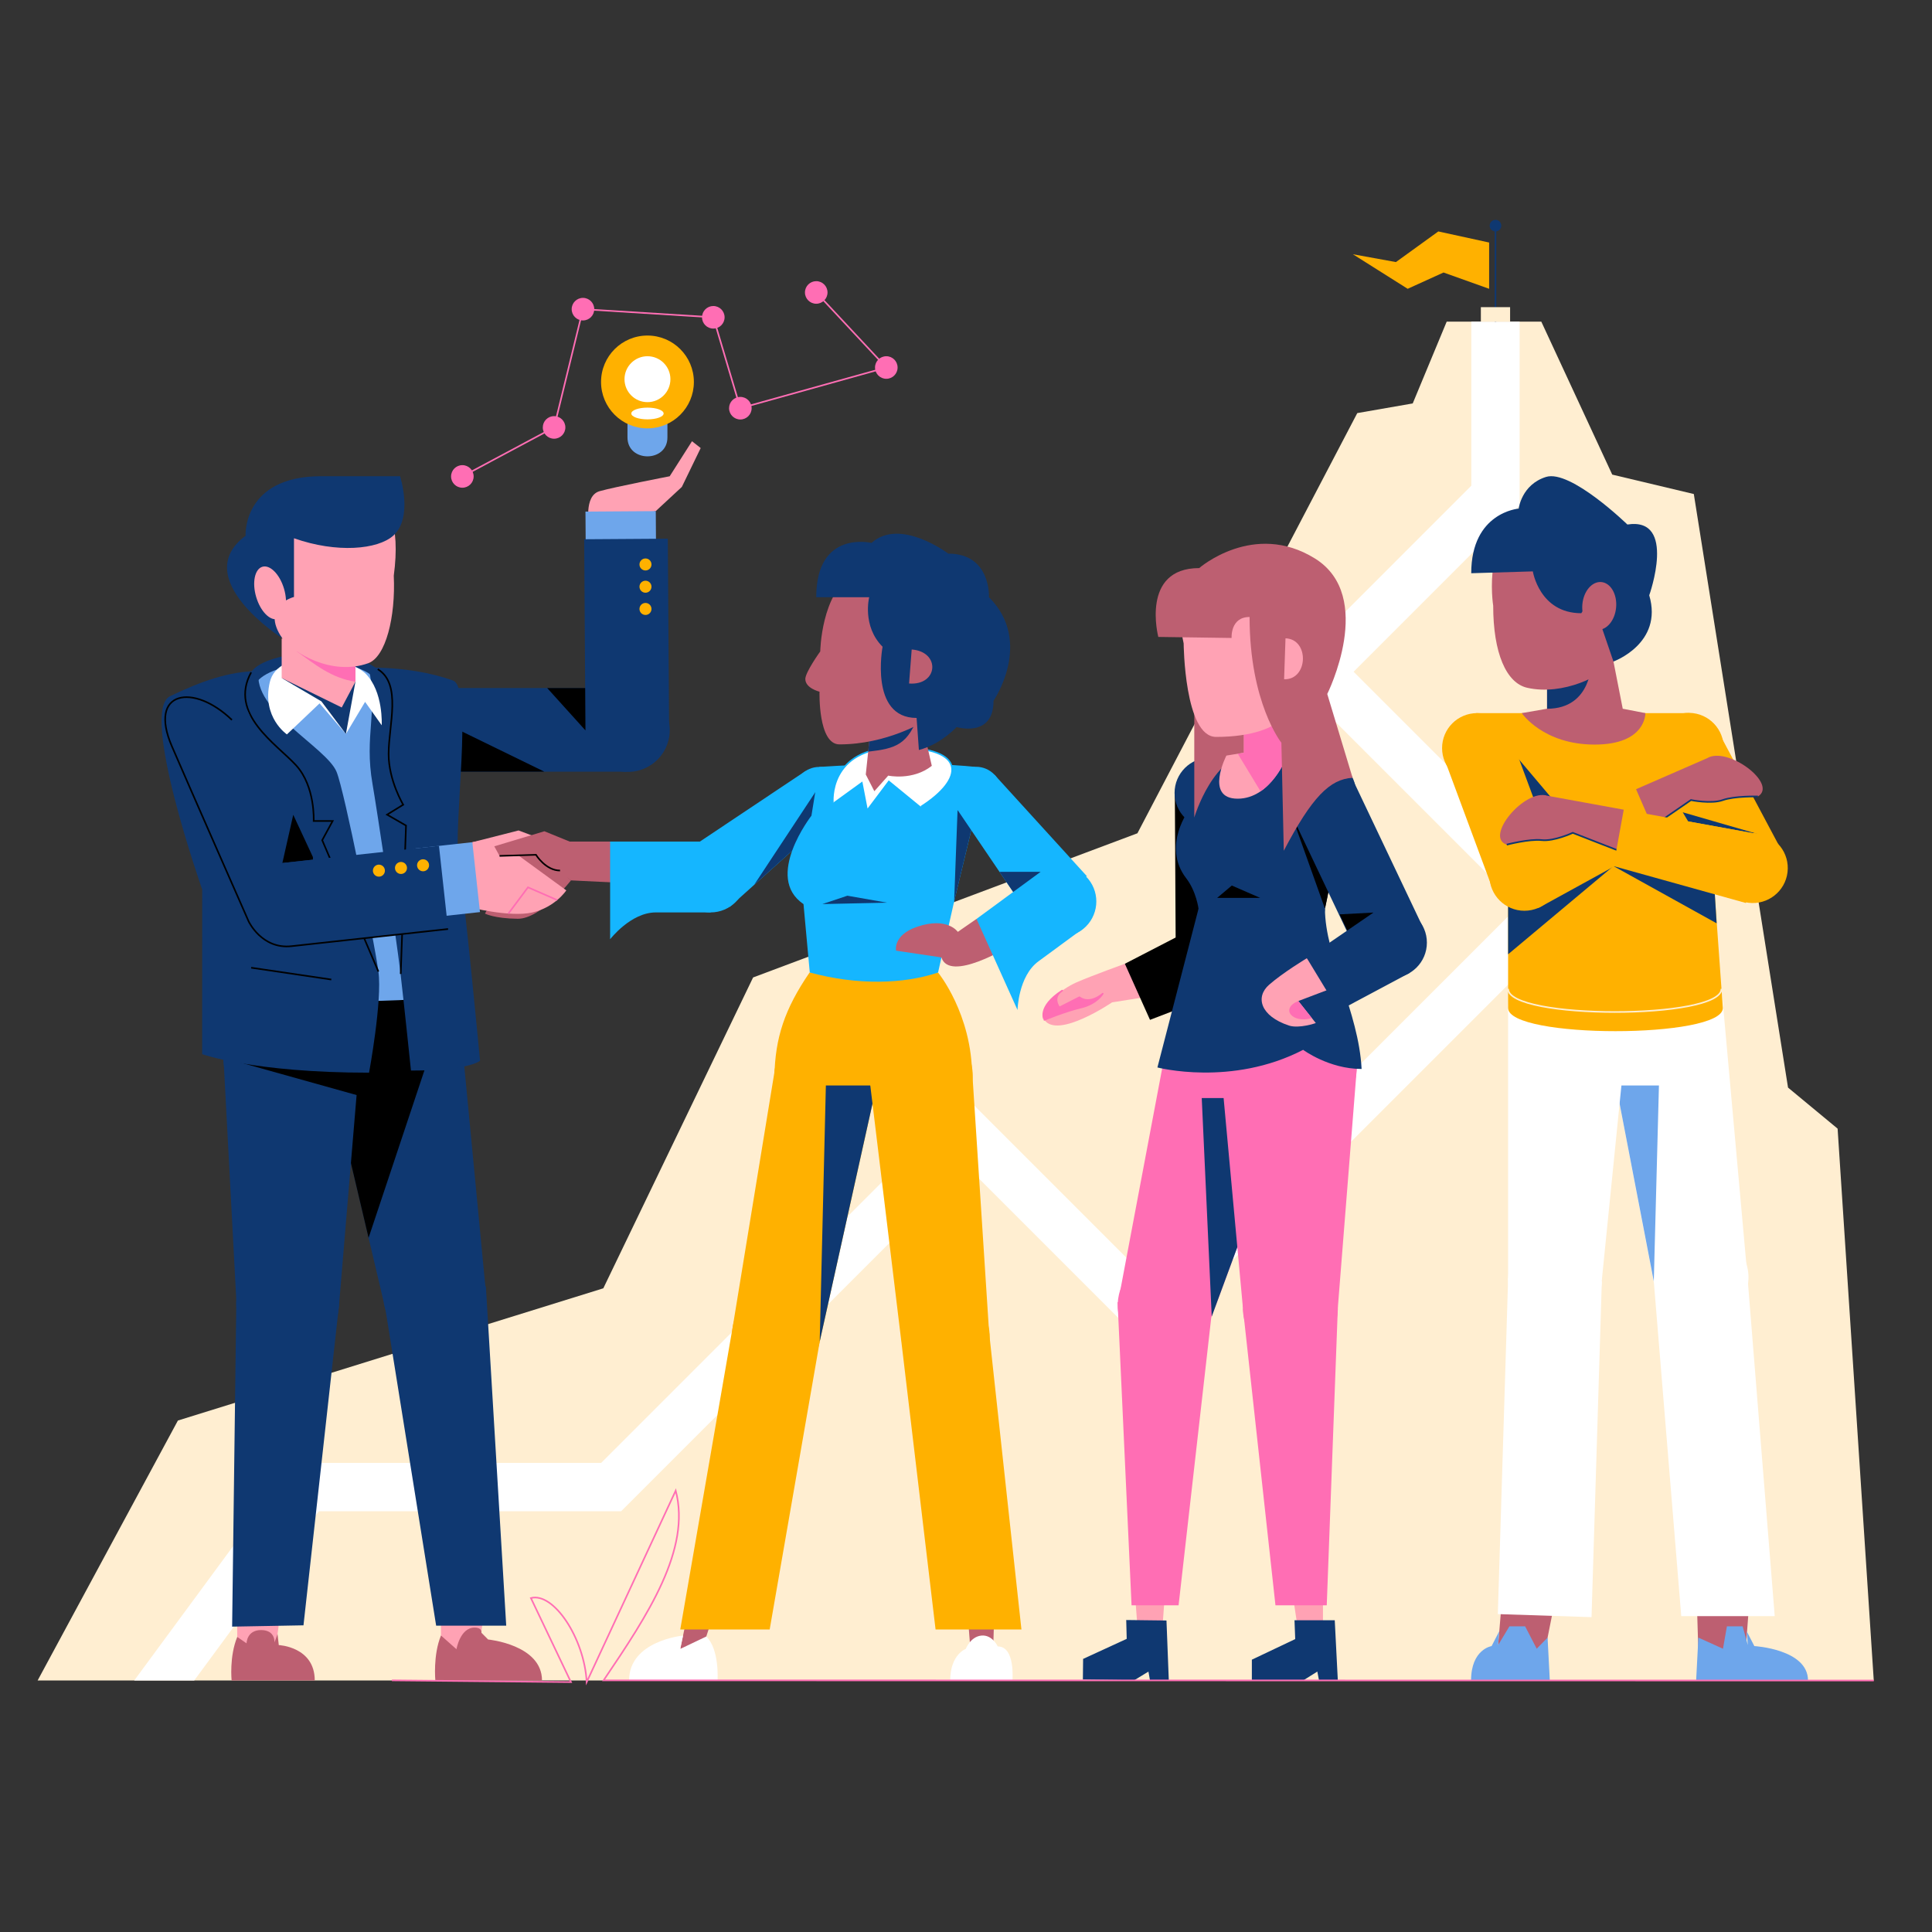 <svg xmlns="http://www.w3.org/2000/svg" xmlns:xlink="http://www.w3.org/1999/xlink" id="Layer_1" x="0px" y="0px" viewBox="0 0 1200 1200" style="enable-background:new 0 0 1200 1200;" xml:space="preserve"><rect x="0" y="0" width="1200" height="1200" fill="#333333" stroke="none"/> <style type="text/css"> .st0{fill:#FFEED1;} .st1{fill:#FFFFFF;} .st2{fill:none;stroke:#0F3871;stroke-miterlimit:10;} .st3{fill:#FFB100;} .st4{fill:#0F3871;} .st5{fill:#FFA2B4;} .st6{fill:#FF6EB4;} .st7{fill:#FF6EB4;stroke:#FF6EB4;stroke-width:1.016;stroke-linecap:round;stroke-linejoin:round;stroke-miterlimit:10;} .st8{fill:#BD5F71;} .st9{fill:#6EA6EB;} .st10{fill:#15B6FF;} .st11{fill:none;stroke:#FF6EB4;stroke-miterlimit:10;} .st12{fill:none;stroke:#000000;stroke-miterlimit:10;} .st13{fill:none;stroke:#15B6FF;stroke-miterlimit:10;} .st14{fill:none;stroke:#FFEED1;stroke-miterlimit:10;} .st15{fill:none;stroke:#0F3871;stroke-width:1.032;stroke-miterlimit:10;} .st16{fill:#156AFF;} .st17{fill:none;stroke:#FFB100;stroke-miterlimit:10;} .st18{fill:#FFFFFF;stroke:#6EA6EB;stroke-miterlimit:10;} .st19{fill:none;stroke:#156AFF;stroke-miterlimit:10;} .st20{fill:url(#SVGID_1_);} .st21{fill:none;stroke:#156AFF;stroke-width:0.957;stroke-linecap:round;stroke-linejoin:round;stroke-miterlimit:10;} .st22{fill:none;stroke:#FF6EB4;stroke-width:1.087;stroke-miterlimit:10;} .st23{fill:none;stroke:#FF6EB4;stroke-width:0.957;stroke-linecap:round;stroke-linejoin:round;stroke-miterlimit:10;} </style> <g> <g> <polygon class="st0" points="23.36,1043.79 110.5,882.32 374.73,800.19 467.76,607.12 706.47,517.57 843.03,256.58 877.47,250.58 898.57,199.78 957.33,199.78 1001.39,294.79 1052.06,306.85 1110.58,675.52 1141.37,701.02 1163.83,1043.79 "></polygon> <g> <polygon class="st1" points="120.62,1043.79 83.36,1043.79 182.86,908.65 373.39,908.65 600.25,681.79 712.17,793.71 943.49,562.4 798.32,417.23 913.87,301.67 913.87,199.78 943.87,199.78 943.87,314.1 840.74,417.23 985.91,562.4 712.17,836.14 600.25,724.22 385.81,938.65 198.03,938.65 "></polygon> </g> <line class="st2" x1="928.87" y1="199.78" x2="928.87" y2="140.15"></line> <polygon class="st3" points="924.93,150.64 924.93,179.38 896.6,169.26 874.33,179.38 840.32,157.92 867.04,162.78 893.36,143.75 "></polygon> <circle class="st4" cx="928.87" cy="140.15" r="3.61"></circle> <rect x="919.79" y="190.78" class="st0" width="18.16" height="9.01"></rect> </g> <g> <polygon class="st5" points="723.55,989.67 720.61,1030.43 707.96,1029.51 704.9,989.53 "></polygon> <polygon class="st4" points="699.52,1006.22 724.52,1006.52 725.97,1043.85 714.28,1043.71 713.32,1038.25 704.54,1043.6 672.59,1043.22 672.74,1030.37 699.82,1017.92 "></polygon> <ellipse transform="matrix(0.511 -0.86 0.86 0.511 -343.266 1018.477)" class="st6" cx="723.33" cy="810.88" rx="29.47" ry="29.47"></ellipse> <polygon class="st6" points="752.94,813.01 694.16,808.76 702.83,997.09 732.04,997.09 "></polygon> <path class="st5" d="M698.67,598.61l15.67,20.24l-23.6,3.73c0,0-33.71,22.95-42.06,10.87c-4.93-7.13,10.43-19.12,19.96-23.29 C678.18,605.99,698.67,598.61,698.67,598.61z"></path> <path class="st7" d="M659.74,615.29c-6.72,4.32-1.76,10.49-1.76,10.49l12.47-6.35c6.68,4.9,14.47-2.23,14.47-2.23 s-3.56,6.23-13.49,8.57c-9.93,2.34-22.76,7.67-22.76,7.67S643.91,625.58,659.74,615.29z"></path> <rect x="729.99" y="492.59" transform="matrix(1 -5.539044e-03 5.539044e-03 1 -3.002 4.173)" width="43.73" height="102.85"></rect> <circle class="st4" cx="751.41" cy="492.48" r="21.86"></circle> <ellipse transform="matrix(0.945 -0.328 0.328 0.945 -153.573 279.201)" cx="752.14" cy="595.55" rx="21.86" ry="21.86"></ellipse> <polygon points="761.09,615.49 743.19,575.6 698.67,598.61 714.29,633.45 "></polygon> <polygon class="st6" points="806.34,672.14 724.03,652.07 695.5,803.24 752.63,817.69 "></polygon> <ellipse transform="matrix(0.171 -0.985 0.985 0.171 -18.564 1302.776)" class="st6" cx="764.98" cy="662.42" rx="42.24" ry="42.24"></ellipse> <polygon class="st4" points="772,682.02 746.42,682.02 752.63,817.69 785.61,728.33 "></polygon> <polygon class="st5" points="821.72,990.45 821.72,1031.31 809.04,1031.31 803.11,991.65 "></polygon> <polygon class="st4" points="804.04,1006.38 829.04,1006.38 830.94,1043.69 819.25,1043.69 818.22,1038.24 809.51,1043.69 777.55,1043.69 777.55,1030.85 804.48,1018.07 "></polygon> <circle class="st6" cx="800.42" cy="662.17" r="42.24"></circle> <polygon class="st6" points="842.9,661.45 758.18,662.17 772,812.36 830.94,812.36 "></polygon> <circle class="st6" cx="801.47" cy="812.66" r="29.47"></circle> <polygon class="st6" points="830.94,812.66 772,812.66 792.21,997.09 824.07,997.09 "></polygon> <path class="st4" d="M744.43,564.4l-25.54,98.62c0,0,46.1,12.08,90.51-10.95c0,0,15.98,11.89,36.32,11.89 c-1.82-35.7-22.76-70.12-22.76-99.56H744.43z"></path> <path class="st4" d="M738.98,502.34c0,0-17.82,22.92-2.16,43.23c6.22,8.06,7.6,18.83,7.6,18.83c0,21.95,78.53,21.95,78.53,0 c0,0,18.12-84.91,6.08-92c-13.97-8.22-72.85-5.69-83.65-0.93C736.53,475.37,738.98,502.34,738.98,502.34z"></path> <polygon points="755.99,557.7 765.1,550.02 782.74,557.7 "></polygon> <path d="M800.65,501.87l22.31,62.52c0,0,9.5-42.38,9.83-64.65L800.65,501.87z"></path> <circle class="st4" cx="820.39" cy="492.48" r="21.86"></circle> <circle class="st4" cx="864.41" cy="585.49" r="21.86"></circle> <rect x="820.61" y="487.5" transform="matrix(0.903 -0.429 0.429 0.903 -149.794 413.997)" class="st4" width="43.73" height="102.85"></rect> <path class="st5" d="M811.73,595.15l18.8,17.45l-24.11,9.16l10.85,13.68c0,0-10.38,3.63-16.73,1.53 c-17.68-5.86-20.99-17.7-12.27-25.33S811.73,595.15,811.73,595.15z"></path> <polygon class="st4" points="875.76,604.18 853.07,566.81 811.73,595.15 831.54,627.78 "></polygon> <path class="st8" d="M741.79,419.81v87.97c0,0,11.94-40.56,37.72-40.56v-47.4H741.79z"></path> <path class="st5" d="M761.73,469.31c0,0-13.75,26.77,7.01,26.77s30.63-26.4,30.63-26.4l-2.43-0.94v-24.69H772.6v23.47 L761.73,469.31z"></path> <path class="st6" d="M799.38,469.69c0,0-5.34,14.28-16.42,21.83l-14.17-23.37l3.8-0.62v-23.46h24.35v24.69L799.38,469.69z"></path> <path class="st5" d="M742.08,360.59c-4.96,7.16-11.31,20.09-6.89,39.06c0,0,0.46,58.06,20.15,58.06c22.98,0,35.79-5.98,41.6-11.52 s51.13-58.12,23.45-89.06C791.84,325.22,747.04,353.43,742.08,360.59z"></path> <path class="st8" d="M824.38,431.05c0,0,30.31-60.6-7.67-84.18c-37.97-23.58-71.88,5.98-71.88,5.98 c-36.59,0-25.38,42.76-25.38,42.76l45.52,0.65c0,0-0.91-13.04,11.17-13.04c0,53.47,19.75,78.1,19.75,78.1l1.5,67.1 c17.45-33.34,28.63-44.53,42.73-45.32L824.38,431.05z M797.58,421.9l0.87-25.43C813.44,396.99,812.57,422.41,797.58,421.9z"></path> <path class="st6" d="M806.42,621.75c-11.23,4.49-4.29,14.11,8.45,10.65L806.42,621.75z"></path> <polygon points="836.82,577.95 853.07,566.81 832.06,567.93 "></polygon> </g> <g> <polygon class="st4" points="210.58,810.6 146.78,807.69 138.61,653.28 223.42,657.16 "></polygon> <polygon class="st4" points="301.54,799.83 238.25,808.32 202.73,657.83 286.87,646.55 "></polygon> <ellipse transform="matrix(0.993 -0.122 0.122 0.993 -77.988 34.868)" class="st4" cx="244.8" cy="652.19" rx="42.45" ry="42.45"></ellipse> <path class="st9" d="M414.55,258.74c0-8.84-24.81-8.84-24.81,0v12.96c0,15.66,24.81,15.66,24.81,0V258.74z"></path> <polygon class="st5" points="147.16,988.02 174.44,999.44 169.65,1035.58 147.49,1035.58 "></polygon> <path class="st8" d="M147.36,1016.72l5.78,3.98c0,0,0.05-8.24,9.03-8.24c8.98,0,8.32,7.68,8.32,7.68l1.89-5.22l0.77,6.87 c0,0,22.35,0.97,22.35,22h-51.64C143.87,1043.79,142.32,1028.96,147.36,1016.72z"></path> <polygon class="st5" points="273.7,987.13 300.98,998.54 296.19,1034.69 274.04,1034.69 "></polygon> <path class="st8" d="M273.9,1015.83l9.62,8.52c0,0,2.27-13.44,11.25-13.44c6.43,0,3.71,5.41,3.71,5.41l0.44-2.29l4.25,4.29 c0,0,33.48,3.19,33.48,25.47h-66.25C270.41,1043.79,268.86,1028.07,273.9,1015.83z"></path> <circle class="st4" cx="181.02" cy="655.22" r="42.45"></circle> <path class="st4" d="M142.05,614.83c0-11,136.52-9.88,137.87,1.12l7.23,35.17l-33.37,59.47h-49.25l-65.97-55.37L142.05,614.83z"></path> <path d="M138.61,656.98l82.88,23.18l-3.53,42.21l10.97,46.48l50.99-152.9l-137.87-1.12C142.05,614.83,136.9,624.67,138.61,656.98z "></path> <ellipse transform="matrix(0.262 -0.965 0.965 0.262 -648.98 769.782)" class="st4" cx="178.7" cy="809.12" rx="31.93" ry="31.93"></ellipse> <ellipse transform="matrix(0.707 -0.707 0.707 0.707 -489.416 426.375)" class="st4" cx="269.97" cy="803.96" rx="31.93" ry="31.93"></ellipse> <polygon class="st4" points="210.61,810.26 146.79,807.97 144.18,1010.33 188.5,1009.52 "></polygon> <polygon class="st4" points="301.78,798.95 238.73,809.06 270.9,1009.72 314.42,1009.72 "></polygon> <ellipse transform="matrix(0.158 -0.988 0.988 0.158 -219.92 648.848)" class="st4" cx="270.38" cy="453.34" rx="25.98" ry="25.98"></ellipse> <path class="st5" d="M365.94,326.38c0,0-3.54-18.42,6.46-21.29c9.11-2.61,43.56-9.27,43.56-9.27l13.85-21.76l5.4,4.23l-11.7,24.14 l-16.2,15.02L365.94,326.38z"></path> <rect x="363.76" y="317.61" transform="matrix(1 -6.785979e-03 6.785979e-03 1 -2.271 2.624)" class="st9" width="43.67" height="36.65"></rect> <ellipse transform="matrix(0.528 -0.85 0.85 0.528 -201.188 545.19)" class="st4" cx="389.62" cy="453.49" rx="25.98" ry="25.98"></ellipse> <rect x="329.85" y="368.15" transform="matrix(6.682458e-03 1 -1 6.682458e-03 780.739 2.284)" class="st4" width="118.73" height="51.95"></rect> <circle class="st3" cx="400.92" cy="350.6" r="3.73"></circle> <circle class="st3" cx="400.92" cy="364.42" r="3.73"></circle> <circle class="st3" cx="400.92" cy="378.23" r="3.73"></circle> <rect x="270.38" y="427.36" class="st4" width="118.73" height="51.95"></rect> <polygon points="363.47,427.36 363.64,453.67 339.88,427.36 "></polygon> <polygon points="286.41,454.09 338.13,479.31 270.38,479.31 "></polygon> <polygon class="st5" points="293.4,523.12 322.09,515.81 338.13,521.82 334.2,528.66 322.75,525.82 296.63,552.52 "></polygon> <polygon class="st8" points="427.57,999.99 422.52,1024.17 436.19,1024.17 444.02,999.99 "></polygon> <path class="st1" d="M424.25,1015.89c0,0-33.52,3.12-33.52,27.9h54.95c0,0,1.3-19.38-7-27.32l-16.17,7.71L424.25,1015.89z"></path> <polygon class="st8" points="601.65,1010.39 603.55,1035.02 616.68,1031.2 617.44,1005.8 "></polygon> <path class="st1" d="M599.85,1024.17c0,0-9.65,3.44-9.65,19.62h38.63c0,0,1.93-21.17-9.12-21.17c0,0-3.36-7.41-10.17-6.73 C602.74,1016.57,599.85,1024.17,599.85,1024.17z"></path> <path class="st3" d="M582.65,604.04c0,0,21.14,25.8,21.14,64.52H481c0.48-23.91,6.26-41.74,21.85-64.52H582.65z"></path> <circle class="st3" cx="512.96" cy="668.56" r="31.96"></circle> <circle class="st3" cx="482.17" cy="828.45" r="27.4"></circle> <polygon class="st3" points="509.14,833.3 455.2,823.61 481.51,662.91 544.42,674.21 "></polygon> <polygon class="st4" points="544.42,674.21 512.96,674.21 509.14,833.3 "></polygon> <polygon class="st3" points="478.06,1012.1 422.52,1012.1 455.2,823.61 509.14,833.3 "></polygon> <ellipse transform="matrix(0.899 -0.438 0.438 0.899 -234.786 317.74)" class="st3" cx="572.03" cy="668.3" rx="31.96" ry="31.96"></ellipse> <ellipse transform="matrix(0.899 -0.438 0.438 0.899 -304.219 340.689)" class="st3" cx="587.1" cy="830.43" rx="27.4" ry="27.4"></ellipse> <polygon class="st3" points="614.35,827.55 559.85,833.3 540.24,671.65 603.81,664.94 "></polygon> <polygon class="st3" points="634.43,1012.1 581.1,1012.1 559.85,833.3 614.35,827.55 "></polygon> <path class="st10" d="M582.65,604.04l9.98-44.09c2.28-21.7-91.28-20.11-93.56,1.58l3.89,42.5 C532.61,612.1,561.5,611.24,582.65,604.04z"></path> <path class="st8" d="M354.63,546.82c0,0-18.52,23.98-33.05,23.84c-14.53-0.14-20.34-3.21-20.34-3.21l24.85-46.36L354.63,546.82z"></path> <path class="st5" d="M290.98,563.33c0,0,25.54,6.66,39.72,3.41s21.04-13.72,21.04-13.72l-44.45-32.42l-13.89,2.51L290.98,563.33z"></path> <polyline class="st11" points="346.08,559.05 327.93,551.13 315.77,567.43 "></polyline> <polygon class="st8" points="353.83,522.72 338.13,516.31 307.01,525.66 310.28,531.61 332.9,530.92 354.63,546.82 386.35,548.37 384.22,522.72 "></polygon> <path class="st12" d="M310.28,531.61l22.61-0.69c0,0,5.99,9.79,14.96,9.79"></path> <path class="st4" d="M234.63,415.64c-22.56-16.95-71.71-10.16-78.63,1.96l5.19,24.42l76.85-1.84L234.63,415.64z"></path> <path class="st9" d="M279.92,615.95c0,8.58-137.87,7.46-137.87-1.12l6.03-58.07l-16.09-124.88l27.48-8.33 c11.92-14.82,65.09-16.57,74.26-0.51l24.68,8.42l6.52,121.05L279.92,615.95z"></path> <path class="st4" d="M229.23,666.26c-71.85,0-103.67-11.5-103.67-11.5l0.04-102.24c0,0-39.05-110.86-20.01-120.07 s36.85-15.63,55.15-15.63c-4.36,24.42,41.95,47.24,48.28,62.5c5.07,12.23,23.58,106.08,26.03,124.18 C237.51,621.58,229.23,666.26,229.23,666.26z"></path> <line class="st12" x1="156" y1="601.06" x2="205.78" y2="608.41"></line> <path class="st4" d="M255.26,664.94c36.5,0,42.9-6.09,42.9-6.09s-9.6-101.83-13.25-123.36c-3.65-21.54,9.35-108.2-3.6-112.83 c-12.95-4.63-30.34-8.03-52.38-8.03c6.14,27-2.89,41.94,2.46,72.4c2.29,13.04,14.65,94.53,17.24,116.47 C250.77,621.62,255.26,664.94,255.26,664.94z"></path> <path class="st12" d="M235.05,603.49l-34.92-81.62l6.48-11.94h-11.78c0,0,1.09-21.43-10.94-34.59 c-12.03-13.17-42.1-31.8-27.89-57.73"></path> <path class="st12" d="M248.89,604.93l3.29-92.16l-11.77-6.78l10.03-6.17c0,0-9.07-15-9.07-31.53c0-17.83,8.36-43.41-6.74-52.65"></path> <circle class="st4" cx="130.54" cy="453.09" r="25.98"></circle> <ellipse transform="matrix(0.414 -0.91 0.91 0.414 -407.048 491.613)" class="st4" cx="178.21" cy="561.88" rx="25.98" ry="25.98"></ellipse> <rect x="95.01" y="481.48" transform="matrix(0.402 0.916 -0.916 0.402 557.163 162.336)" class="st4" width="118.73" height="51.95"></rect> <polyline points="194.36,533.97 175.38,536.05 182.14,506.09 194.36,532.34 "></polyline> <path class="st10" d="M378.96,522.72v60.67c0,0,12.79-16.67,28.4-16.67c15.61,0,34.01,0,34.01,0v-44.01H378.96z"></path> <circle class="st3" cx="402.15" cy="237.24" r="28.83"></circle> <ellipse class="st1" cx="402.15" cy="256.83" rx="10.04" ry="3.65"></ellipse> <circle class="st10" cx="441.37" cy="544.72" r="22"></circle> <circle class="st10" cx="508.91" cy="492.11" r="15.76"></circle> <polygon class="st10" points="517.37,505.63 453.17,563.3 429.58,526.15 500.38,478.87 "></polygon> <polygon class="st4" points="468.4,549.61 506.35,492.11 517.37,505.63 "></polygon> <path class="st8" d="M606.52,570.76L626.56,588c0,0-36.73,22.44-41.84,6.68l-28.17-4.21c0,0-2.11-9.65,13.14-14.85 c18.77-6.39,25.23,3.18,25.23,3.18L606.52,570.76z"></path> <path class="st10" d="M606.52,570.76l25.48,56.57c0,0,0.44-21.01,13.02-30.25c12.58-9.24,27.41-20.13,27.41-20.13l-26.05-35.47 L606.52,570.76z"></path> <ellipse transform="matrix(0.773 -0.634 0.634 0.773 -205.31 545.345)" class="st10" cx="659.18" cy="559.49" rx="22" ry="22"></ellipse> <path class="st1" d="M167.56,423.75c-5.05,21.81,10.65,32.4,10.65,32.4l20.29-19.28l16.35,19.03l11.92-19.96l10.32,14.54 c0,0,1.14-21.07-10.07-32.12C215.81,407.32,172.62,401.94,167.56,423.75z"></path> <polygon class="st4" points="174.95,421.13 199.63,435.63 214.84,455.9 220.77,423.4 "></polygon> <path class="st10" d="M605.64,476.35c0,0-32.2-4.27-96.73,0L504,506.64c0,0-29.74,38.27-4.93,54.89l93.56-1.58l12.52-52.08 L605.64,476.35z"></path> <polygon class="st4" points="594.76,503.1 592.63,559.95 605.14,507.87 "></polygon> <polygon class="st4" points="510.79,561.54 526.31,556.34 550.94,560.66 "></polygon> <path class="st1" d="M572.03,501.09l-20.03-16.4l-13.14,17.48l-3.24-16.77l-18.31,13.26c0,0-3.38-34.36,40.18-34.36 C601.06,464.28,598.98,483.92,572.03,501.09z"></path> <path class="st13" d="M517.31,498.64c0,0-3.38-34.36,40.18-34.36c43.56,0,41.48,19.63,14.53,36.81"></path> <path class="st8" d="M578.76,475.67l-7.69-33.36h-29.23l-4.09,38.74l5.32,10.39l8.62-9.69 C551.69,481.76,566.91,485.05,578.76,475.67z"></path> <path class="st4" d="M571.07,442.32l-29.23,0l-2.62,24.56C556.51,464.84,564.25,462.77,571.07,442.32z"></path> <path class="st8" d="M573.88,448.1c0,0-22.95,14.25-52.49,14.25c-13.36,0-12.37-32.72-12.37-32.72s-8.82-2.13-8.82-7.89 c0-4.26,9.27-17.13,9.27-17.13s0.55-36.31,20.58-48.05c20.04-11.73,83.9-23.46,83.9,33.53 C613.95,430.97,573.88,448.1,573.88,448.1z"></path> <path class="st4" d="M617.1,435.28c0,23.26-22.89,16.3-22.89,16.3c-8.5,8.49-16.81,12.48-23.47,14.27l-4.47-62.44 c0,0,17.58,42.52,3.04,42.52c-29.45,0-21.13-44.23-21.13-44.23c-12.85-12.86-8.31-30.77-8.31-30.77h-32.89 c0-42.07,34.34-33.71,34.34-33.71c17.77-16,47.65,6.64,47.65,6.64c26.64,0,25.3,27.07,25.3,27.07 C642.13,398.79,617.1,435.28,617.1,435.28z"></path> <path class="st8" d="M564.64,424.54l1.63-21.13C584.39,404.81,582.76,425.94,564.64,424.54z"></path> <circle class="st1" cx="402.15" cy="235.52" r="14.26"></circle> <circle class="st6" cx="287.18" cy="295.92" r="7.01"></circle> <circle class="st6" cx="344.15" cy="265.48" r="7.01"></circle> <circle class="st6" cx="362.09" cy="192.03" r="7.01"></circle> <circle class="st6" cx="443.05" cy="197.08" r="7.01"></circle> <circle class="st6" cx="459.84" cy="253.54" r="7.01"></circle> <circle class="st6" cx="550.5" cy="228.27" r="7.01"></circle> <circle class="st6" cx="506.98" cy="181.65" r="7.01"></circle> <polyline class="st11" points="506.98,181.65 550.5,228.27 459.84,253.54 443.05,197.08 362.09,192.03 344.15,265.48 287.18,295.92 "></polyline> <circle class="st10" cx="606.24" cy="492.02" r="15.76"></circle> <polygon class="st10" points="594.76,503.1 643.19,574.53 675.03,544.16 617.7,481.22 "></polygon> <polygon class="st4" points="629.29,554.03 646.37,541.49 620.79,541.49 "></polygon> <rect x="259.25" y="524.98" transform="matrix(0.994 -0.109 0.109 0.994 -57.974 33.529)" class="st9" width="36.65" height="43.67"></rect> <rect x="177.92" y="530.57" transform="matrix(0.994 -0.109 0.109 0.994 -59.285 28.027)" class="st4" width="97.84" height="51.95"></rect> <ellipse transform="matrix(0.091 -0.996 0.996 0.091 -296.347 750.138)" class="st3" cx="262.65" cy="537.37" rx="3.73" ry="3.73"></ellipse> <ellipse transform="matrix(0.091 -0.996 0.996 0.091 -310.477 738.002)" class="st3" cx="248.94" cy="539.04" rx="3.73" ry="3.73"></ellipse> <ellipse transform="matrix(0.091 -0.996 0.996 0.091 -324.607 725.866)" class="st3" cx="235.23" cy="540.71" rx="3.73" ry="3.73"></ellipse> <polygon class="st5" points="174.95,421.13 174.95,396.62 220.77,396.62 220.77,423.4 212.26,439.43 "></polygon> <path class="st6" d="M184.19,404.49l36.59-7.87l0,26.78C205.93,421.28,195.32,412.47,184.19,404.49z"></path> <path class="st5" d="M175.3,396.44c6.64,8.99,30.73,23.59,53.39,15.5c10.91-3.89,17.09-28.68,15.89-54.38 c4.21-31.18-2.7-51.48-20.43-51.48c-24.43,0-70.17,7.34-68.62,44.84C156.7,379.25,168.24,386.89,175.3,396.44z"></path> <path class="st4" d="M175.3,396.44c0,0-58.37-37.21-22.78-63.66c0,0-2.03-37,46.97-37s49,0,49,0s8.33,25.71-4.23,36.93 c-9.63,8.6-35,11.02-61.66,1.61c0,11.85,0,36.47,0,36.47S161.45,376.1,175.3,396.44z"></path> <ellipse transform="matrix(0.959 -0.283 0.283 0.959 -97.467 62.701)" class="st5" cx="167.93" cy="368.15" rx="9.02" ry="16.9"></ellipse> <path class="st12" d="M144.05,447.17c-23.79-22.98-52.26-18.28-37.3,16.35c11.77,27.25,47.67,108.74,47.67,108.74 s8.15,17.46,26.62,15.43l97.26-10.66"></path> </g> <g> <polygon class="st8" points="1053.87,992.58 1054.93,1027.71 1084.06,1027.71 1086.47,995.4 "></polygon> <path class="st9" d="M1122.99,1043.79h-69.49l1.39-26.64l15.28,6.9l2.45-13.9h9.76l3.23,11.63l-0.72-8.6l4.77,9.23 C1089.66,1022.41,1122.99,1024.32,1122.99,1043.79z"></path> <circle class="st1" cx="1032.48" cy="624.6" r="37.61"></circle> <ellipse transform="matrix(0.965 -0.264 0.264 0.965 -171.856 306.584)" class="st1" cx="1056.22" cy="793.52" rx="29.11" ry="29.11"></ellipse> <polygon class="st1" points="1069.88,620.58 995.13,629.03 1027.29,796.79 1085.15,790.25 "></polygon> <polygon class="st9" points="1003.79,674.21 1030.4,674.21 1027.2,795.85 "></polygon> <polygon class="st1" points="1085.24,791.2 1027.2,795.85 1044.26,1003.82 1102.31,1003.82 "></polygon> <polygon class="st8" points="932.97,992.58 930.01,1027.71 959.14,1027.71 965.56,995.4 "></polygon> <path class="st9" d="M913.71,1043.79h48.91l-1.39-26.64l-6.75,6.9l-7.19-13.9h-9.76l-7.02,11.63l0.72-8.6l-4.77,9.23 C926.46,1022.41,913.71,1024.32,913.71,1043.79z"></path> <circle class="st1" cx="974.32" cy="626.09" r="37.61"></circle> <circle class="st1" cx="965.82" cy="794.92" r="29.11"></circle> <polygon class="st1" points="1011.94,626.09 936.71,626.09 936.71,794.92 994.94,794.92 "></polygon> <polygon class="st1" points="994.92,795.87 936.73,793.97 930.33,1002.54 988.53,1004.44 "></polygon> <path class="st3" d="M917.42,442.93c15.8,0,119.13,0,131.16,0s15.06,49.85,15.06,93.21c0,16.25-126.93,16.25-126.93,0 C936.71,536.14,901.62,442.93,917.42,442.93z"></path> <polygon class="st4" points="942.91,471.04 984.42,520.22 939.14,536.14 "></polygon> <ellipse transform="matrix(0.121 -0.993 0.993 0.121 460.535 1449.47)" class="st3" cx="1048.55" cy="464.74" rx="21.72" ry="21.72"></ellipse> <rect x="1046.84" y="459.86" transform="matrix(-0.883 0.47 -0.47 -0.883 2247.817 443.678)" class="st3" width="43.44" height="84.77"></rect> <polygon class="st4" points="1048.55,510.19 1092.2,518.13 1045.17,504.52 "></polygon> <path class="st3" d="M936.71,536.14v89.95c0,19.18,133.39,19.18,133.39,0l-6.45-89.95H936.71z"></path> <path class="st14" d="M936.71,614.19c0,19.18,132.53,19.18,132.53,0"></path> <polygon class="st4" points="936.71,536.14 936.71,592.73 1002.15,537.95 1066.23,573.49 1063.09,522.25 "></polygon> <circle class="st3" cx="917.42" cy="464.65" r="21.72"></circle> <circle class="st3" cx="946.84" cy="543.97" r="21.72"></circle> <rect x="910.45" y="462.13" transform="matrix(0.938 -0.348 0.348 0.938 -117.293 355.827)" class="st3" width="43.44" height="84.77"></rect> <path class="st8" d="M1060.31,470.94l-44.13,19.25l1.86,28.92l32.24-22.17c0,0,12.54,2.59,19.82,0s21.77-2.23,21.77-2.23 C1104.6,486.97,1073.04,463.21,1060.31,470.94z"></path> <path class="st15" d="M1018.04,519.1l32.24-22.17c0,0,12.54,2.59,19.82,0s21.77-2.23,21.77-2.23"></path> <polygon class="st3" points="938.2,524.14 955.54,563.97 1030.4,522.85 1016.18,490.19 "></polygon> <ellipse transform="matrix(0.121 -0.993 0.993 0.121 421.36 1554.584)" class="st3" cx="1088.31" cy="539.42" rx="21.72" ry="21.72"></ellipse> <path class="st8" d="M961.16,494.26l47.37,8.65l4.8,28.58l-36.46-14.21c0,0-11.62,5.39-19.29,4.53 c-7.67-0.86-21.71,2.81-21.71,2.81C921.71,520,947,489.65,961.16,494.26z"></path> <path class="st15" d="M1013.33,531.49l-36.46-14.21c0,0-11.62,5.39-19.29,4.53c-7.67-0.86-21.71,2.81-21.71,2.81"></path> <polygon class="st3" points="1092.2,518.13 1084.42,560.87 1002.15,537.95 1008.53,502.91 "></polygon> <path class="st8" d="M945.21,442.93c0,0,13.17,19.54,45.25,19.54c32.08,0,31.52-19.54,31.52-19.54l-14.07-2.72l-5.76-29.33h-41.24 v29.33L945.21,442.93z"></path> <path class="st4" d="M988.49,410.89c0,0,0.54,29.33-27.58,29.33v-29.33H988.49z"></path> <path class="st8" d="M1002.15,410.89c-6.52,8.83-31.32,21.33-53.55,16.31c-13.07-2.95-21.15-21.67-21.15-51.01 c0,0-8.08-49.43,26.69-62.01c22.57-8.17,68.96,7.21,67.44,44.07C1020.43,386.09,1009.09,401.5,1002.15,410.89z"></path> <path class="st4" d="M952.07,354.9c0,0,4.14,25.98,30.08,25.98c7.33-11.33,19.82-3.25,12.49,8.08l7.51,21.92 c0,0,31.04-11.21,22.22-41.13c0,0,17.4-48.74-13.58-43.97c0,0-35.27-34.32-50.52-29.55c-15.25,4.77-16.98,19.67-16.98,19.67 s-29.48,2.25-29.48,40.14L952.07,354.9z"></path> <ellipse transform="matrix(0.086 -0.996 0.996 0.086 533.135 1333.792)" class="st8" cx="993.78" cy="376.22" rx="14.88" ry="10.53"></ellipse> </g> <path class="st11" d="M1163.83,1043.79l-788.93-0.1c27.6-40.77,54.39-81.45,44.8-117.84l-55.3,118.93 c-1.39-27.12-20.52-55.97-34.65-52.2l24.88,52.2l-111.22-1.09"></path> </g> </svg>